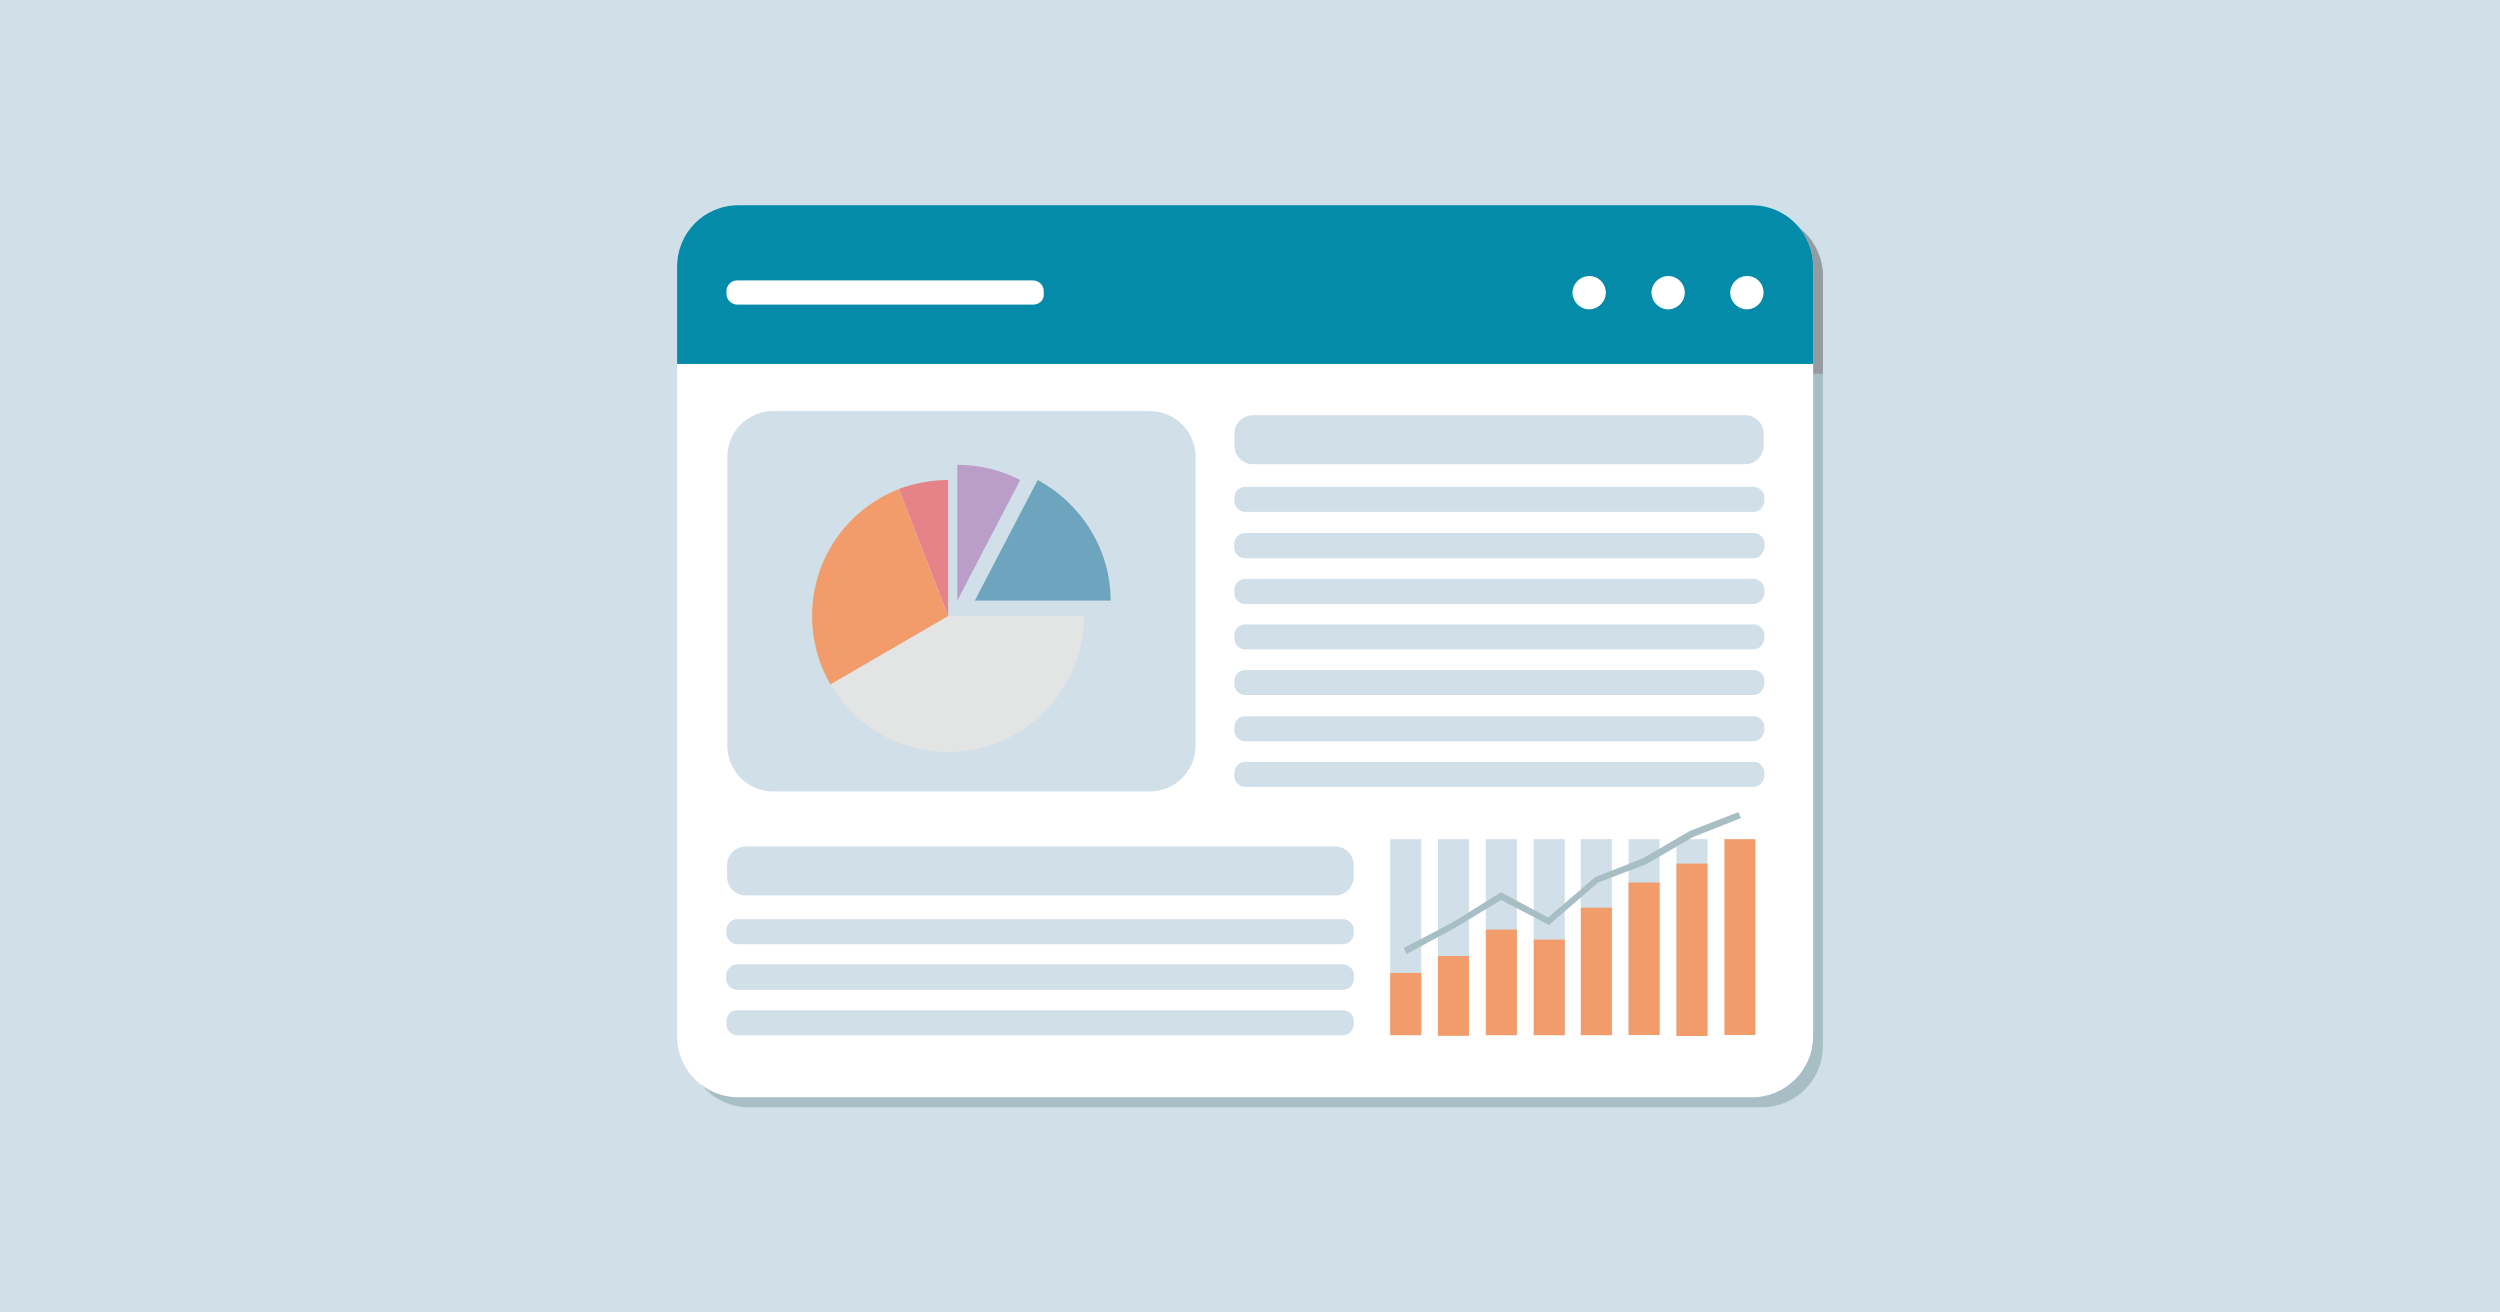 <?xml version="1.0" encoding="utf-8"?>
<!-- Generator: Adobe Illustrator 27.2.0, SVG Export Plug-In . SVG Version: 6.00 Build 0)  -->
<svg version="1.1" id="レイヤー_1" xmlns="http://www.w3.org/2000/svg" xmlns:xlink="http://www.w3.org/1999/xlink" x="0px"
	 y="0px" width="1200px" height="630px" viewBox="0 0 1200 630" style="enable-background:new 0 0 1200 630;" xml:space="preserve">
<style type="text/css">
	.st0{fill:#D1DFE8;}
	.st1{fill:#A7BEC4;}
	.st2{fill:#969BA0;}
	.st3{fill:#FFFFFF;}
	.st4{fill:#038BA9;}
	.st5{fill:#E3E5E5;}
	.st6{fill:#6CA5BD;}
	.st7{fill:#BB9DC9;}
	.st8{fill:#E58388;}
	.st9{fill:#F39C6B;}
	.st10{fill:#D3DDE1;}
</style>
<rect class="st0" width="1200" height="630"/>
<g id="XMLID_134_">
	<g id="XMLID_135_">
		<g id="XMLID_225_">
			<g id="XMLID_90_">
				<g id="XMLID_91_">
					<path id="XMLID_93_" class="st1" d="M875,132.8V502c0,16.4-13.1,29.5-29.5,29.5H359.6c-16.4,0-29.5-13.1-29.5-29.5V132.8
						c0-16.4,13.1-29.5,29.5-29.5h486.2C861.9,103.2,875,116.4,875,132.8z"/>
					<path id="XMLID_92_" class="st2" d="M875,179.4v-46.7c0-16.4-13.1-29.5-29.5-29.5H359.6c-16.4,0-29.5,13.1-29.5,29.5v46.7H875z
						"/>
				</g>
			</g>
			<g id="XMLID_235_">
				<g id="XMLID_236_">
					<path id="XMLID_238_" class="st3" d="M870.3,128v369.2c0,16.4-13.1,29.5-29.5,29.5H354.5c-16.4,0-29.5-13.1-29.5-29.5V128
						c0-16.4,13.1-29.5,29.5-29.5h486.2C857.1,98.5,870.3,111.6,870.3,128z"/>
					<path id="XMLID_237_" class="st4" d="M870.3,174.3V128c0-16.4-13.1-29.5-29.5-29.5H354.5c-16.4,0-29.5,13.1-29.5,29.5v46.7
						h545.3V174.3z"/>
				</g>
			</g>
			<g id="XMLID_226_">
				<g id="XMLID_233_">
					<path id="XMLID_234_" class="st3" d="M496,146.2H353.8c-2.6,0-5.1-2.2-5.1-5.1v-1.4c0-2.6,2.2-5.1,5.1-5.1h142.1
						c2.6,0,5.1,2.2,5.1,5.1v1.8C501.1,144,498.9,146.2,496,146.2z"/>
				</g>
				<g id="XMLID_227_">
					<path id="XMLID_232_" class="st3" d="M808.7,140.5c0,4.3-3.7,8-8,8s-8-3.7-8-8s3.7-8,8-8C805,132.4,808.7,136,808.7,140.5z"/>
					<g id="XMLID_228_">
						<g id="XMLID_230_">
							<path id="XMLID_231_" class="st3" d="M770.8,140.5c0,4.3-3.7,8-8,8s-8-3.7-8-8s3.7-8,8-8C767.1,132.4,770.8,136,770.8,140.5z
								"/>
						</g>
						<path id="XMLID_229_" class="st3" d="M846.5,140.5c0,4.3-3.7,8-8,8s-8-3.7-8-8s3.7-8,8-8C843,132.4,846.5,136,846.5,140.5z"/>
					</g>
				</g>
			</g>
		</g>
		<g id="XMLID_136_">
			<g id="XMLID_181_">
				<g id="XMLID_207_">
					<g id="XMLID_218_">
						<path id="XMLID_89_" class="st0" d="M551.7,197.3H371.3c-12.4,0-22.2,9.8-22.2,22.2v138.2c0,12.4,9.8,22.2,22.2,22.2h180.4
							c12.4,0,22.2-9.8,22.2-22.2V219.5C573.9,207.1,564.1,197.3,551.7,197.3z"/>
						<path id="XMLID_223_" class="st5" d="M520.3,295.7c0,36.1-29.2,65.2-65.2,65.2c-24.1,0-45.2-13.1-56.5-32.4l56.5-32.8
							L520.3,295.7L520.3,295.7z"/>
						<path id="XMLID_222_" class="st6" d="M533.1,288.3h-65.2l30.2-57.9C518.5,241.4,533.1,263.2,533.1,288.3z"/>
						<path id="XMLID_221_" class="st7" d="M489.7,230.4l-30.2,57.9v-65.2C470.4,223.1,480.6,225.7,489.7,230.4z"/>
						<path id="XMLID_220_" class="st8" d="M455.1,230.4v65.2l-23.7-60.9C439.1,231.9,447.1,230.4,455.1,230.4z"/>
						<path id="XMLID_219_" class="st9" d="M455.1,295.7l-56.5,32.8c-5.5-9.4-8.8-20.8-8.8-32.8c0-27.7,17.1-51.4,41.6-60.9
							L455.1,295.7z"/>
					</g>
					<g id="XMLID_208_">
						<path id="XMLID_217_" class="st0" d="M837.9,222.8H601.3c-4.7,0-8.8-4-8.8-8.8v-5.9c0-4.7,4-8.8,8.8-8.8h236.5
							c4.7,0,8.8,4,8.8,8.8v5.9C846.5,218.8,842.6,222.8,837.9,222.8z"/>
						<path id="XMLID_216_" class="st0" d="M841.8,245.7H597.6c-2.6,0-5.1-2.2-5.1-5.1v-1.8c0-2.6,2.2-5.1,5.1-5.1h244.2
							c2.6,0,5.1,2.2,5.1,5.1v1.8C846.5,243.6,844.4,245.7,841.8,245.7z"/>
						<path id="XMLID_215_" class="st10" d="M841.8,267.9H597.6c-2.6,0-5.1-2.2-5.1-5.1V261c0-2.6,2.2-5.1,5.1-5.1h244.2
							c2.6,0,5.1,2.2,5.1,5.1v1.8C846.5,265.4,844.4,267.9,841.8,267.9z"/>
						<path id="XMLID_214_" class="st0" d="M841.8,267.9H597.6c-2.6,0-5.1-2.2-5.1-5.1V261c0-2.6,2.2-5.1,5.1-5.1h244.2
							c2.6,0,5.1,2.2,5.1,5.1v1.8C846.5,265.4,844.4,267.9,841.8,267.9z"/>
						<path id="XMLID_213_" class="st0" d="M841.8,289.9H597.6c-2.6,0-5.1-2.2-5.1-5.1V283c0-2.6,2.2-5.1,5.1-5.1h244.2
							c2.6,0,5.1,2.2,5.1,5.1v1.8C846.5,287.7,844.4,289.9,841.8,289.9z"/>
						<path id="XMLID_212_" class="st0" d="M841.8,311.7H597.6c-2.6,0-5.1-2.2-5.1-5.1v-1.8c0-2.6,2.2-5.1,5.1-5.1h244.2
							c2.6,0,5.1,2.2,5.1,5.1v1.8C846.5,309.5,844.4,311.7,841.8,311.7z"/>
						<path id="XMLID_211_" class="st0" d="M841.8,333.6H597.6c-2.6,0-5.1-2.2-5.1-5.1v-1.8c0-2.6,2.2-5.1,5.1-5.1h244.2
							c2.6,0,5.1,2.2,5.1,5.1v1.8C846.5,331.4,844.4,333.6,841.8,333.6z"/>
						<path id="XMLID_210_" class="st0" d="M841.8,355.8H597.6c-2.6,0-5.1-2.2-5.1-5.1v-1.8c0-2.6,2.2-5.1,5.1-5.1h244.2
							c2.6,0,5.1,2.2,5.1,5.1v1.8C846.5,353.3,844.4,355.8,841.8,355.8z"/>
						<path id="XMLID_209_" class="st0" d="M841.8,377.7H597.6c-2.6,0-5.1-2.2-5.1-5.1v-1.8c0-2.6,2.2-5.1,5.1-5.1h244.2
							c2.6,0,5.1,2.2,5.1,5.1v1.8C846.5,375.5,844.4,377.7,841.8,377.7z"/>
					</g>
				</g>
				<g id="XMLID_182_">
					<g id="XMLID_189_">
						<rect id="XMLID_206_" x="781.7" y="402.8" class="st0" width="14.9" height="94"/>
						<rect id="XMLID_205_" x="758.8" y="402.8" class="st0" width="14.9" height="94"/>
						<rect id="XMLID_204_" x="736.2" y="402.8" class="st0" width="14.9" height="94"/>
						<rect id="XMLID_203_" x="713.2" y="402.8" class="st0" width="14.9" height="94"/>
						<rect id="XMLID_202_" x="690.2" y="402.8" class="st0" width="14.9" height="94"/>
						<rect id="XMLID_201_" x="667.3" y="402.8" class="st0" width="14.9" height="94"/>
						<rect id="XMLID_200_" x="804.7" y="402.8" class="st0" width="14.9" height="94"/>
						<rect id="XMLID_199_" x="667.3" y="467" class="st9" width="14.9" height="29.9"/>
						<rect id="XMLID_198_" x="690.2" y="458.9" class="st9" width="14.9" height="38.3"/>
						<rect id="XMLID_197_" x="713.2" y="446.2" class="st9" width="14.9" height="50.7"/>
						<rect id="XMLID_196_" x="736.2" y="451" class="st9" width="14.9" height="45.9"/>
						<rect id="XMLID_195_" x="758.8" y="435.7" class="st9" width="14.9" height="61.2"/>
						<rect id="XMLID_194_" x="781.7" y="423.6" class="st9" width="14.9" height="73.2"/>
						<rect id="XMLID_193_" x="804.7" y="414.5" class="st9" width="14.9" height="82.8"/>
						<rect id="XMLID_192_" x="827.7" y="402.8" class="st9" width="14.9" height="94"/>
						<g id="XMLID_190_">
							<polygon id="XMLID_191_" class="st1" points="675.2,457.9 673.8,455 696.8,443 720.5,428.3 743.1,440.4 765.7,421 788.6,412 
								811.2,398.8 834.5,389.8 835.6,392.7 812.6,401.8 790,414.9 767.1,423.6 743.5,444 720.5,432 698.2,445.5 							"/>
						</g>
					</g>
					<g id="XMLID_183_">
						<path id="XMLID_188_" class="st0" d="M641,429.8H357.8c-4.7,0-8.8-4-8.8-8.8v-5.9c0-4.7,4-8.8,8.8-8.8H641
							c4.7,0,8.8,4,8.8,8.8v5.9C649.7,425.8,645.7,429.8,641,429.8z"/>
						<path id="XMLID_187_" class="st0" d="M644.6,453.2H353.8c-2.6,0-5.1-2.2-5.1-5.1v-1.8c0-2.6,2.2-5.1,5.1-5.1h290.9
							c2.6,0,5.1,2.2,5.1,5.1v1.8C649.7,451,647.5,453.2,644.6,453.2z"/>
						<path id="XMLID_186_" class="st10" d="M644.6,475H353.8c-2.6,0-5.1-2.2-5.1-5.1v-1.8c0-2.6,2.2-5.1,5.1-5.1h290.9
							c2.6,0,5.1,2.2,5.1,5.1v1.8C649.7,472.8,647.5,475,644.6,475z"/>
						<path id="XMLID_185_" class="st0" d="M644.6,475H353.8c-2.6,0-5.1-2.2-5.1-5.1v-1.8c0-2.6,2.2-5.1,5.1-5.1h290.9
							c2.6,0,5.1,2.2,5.1,5.1v1.8C649.7,472.8,647.5,475,644.6,475z"/>
						<path id="XMLID_184_" class="st0" d="M644.6,496.9H353.8c-2.6,0-5.1-2.2-5.1-5.1V490c0-2.6,2.2-5.1,5.1-5.1h290.9
							c2.6,0,5.1,2.2,5.1,5.1v1.8C649.7,494.6,647.5,496.9,644.6,496.9z"/>
					</g>
				</g>
			</g>
		</g>
	</g>
</g>
</svg>
